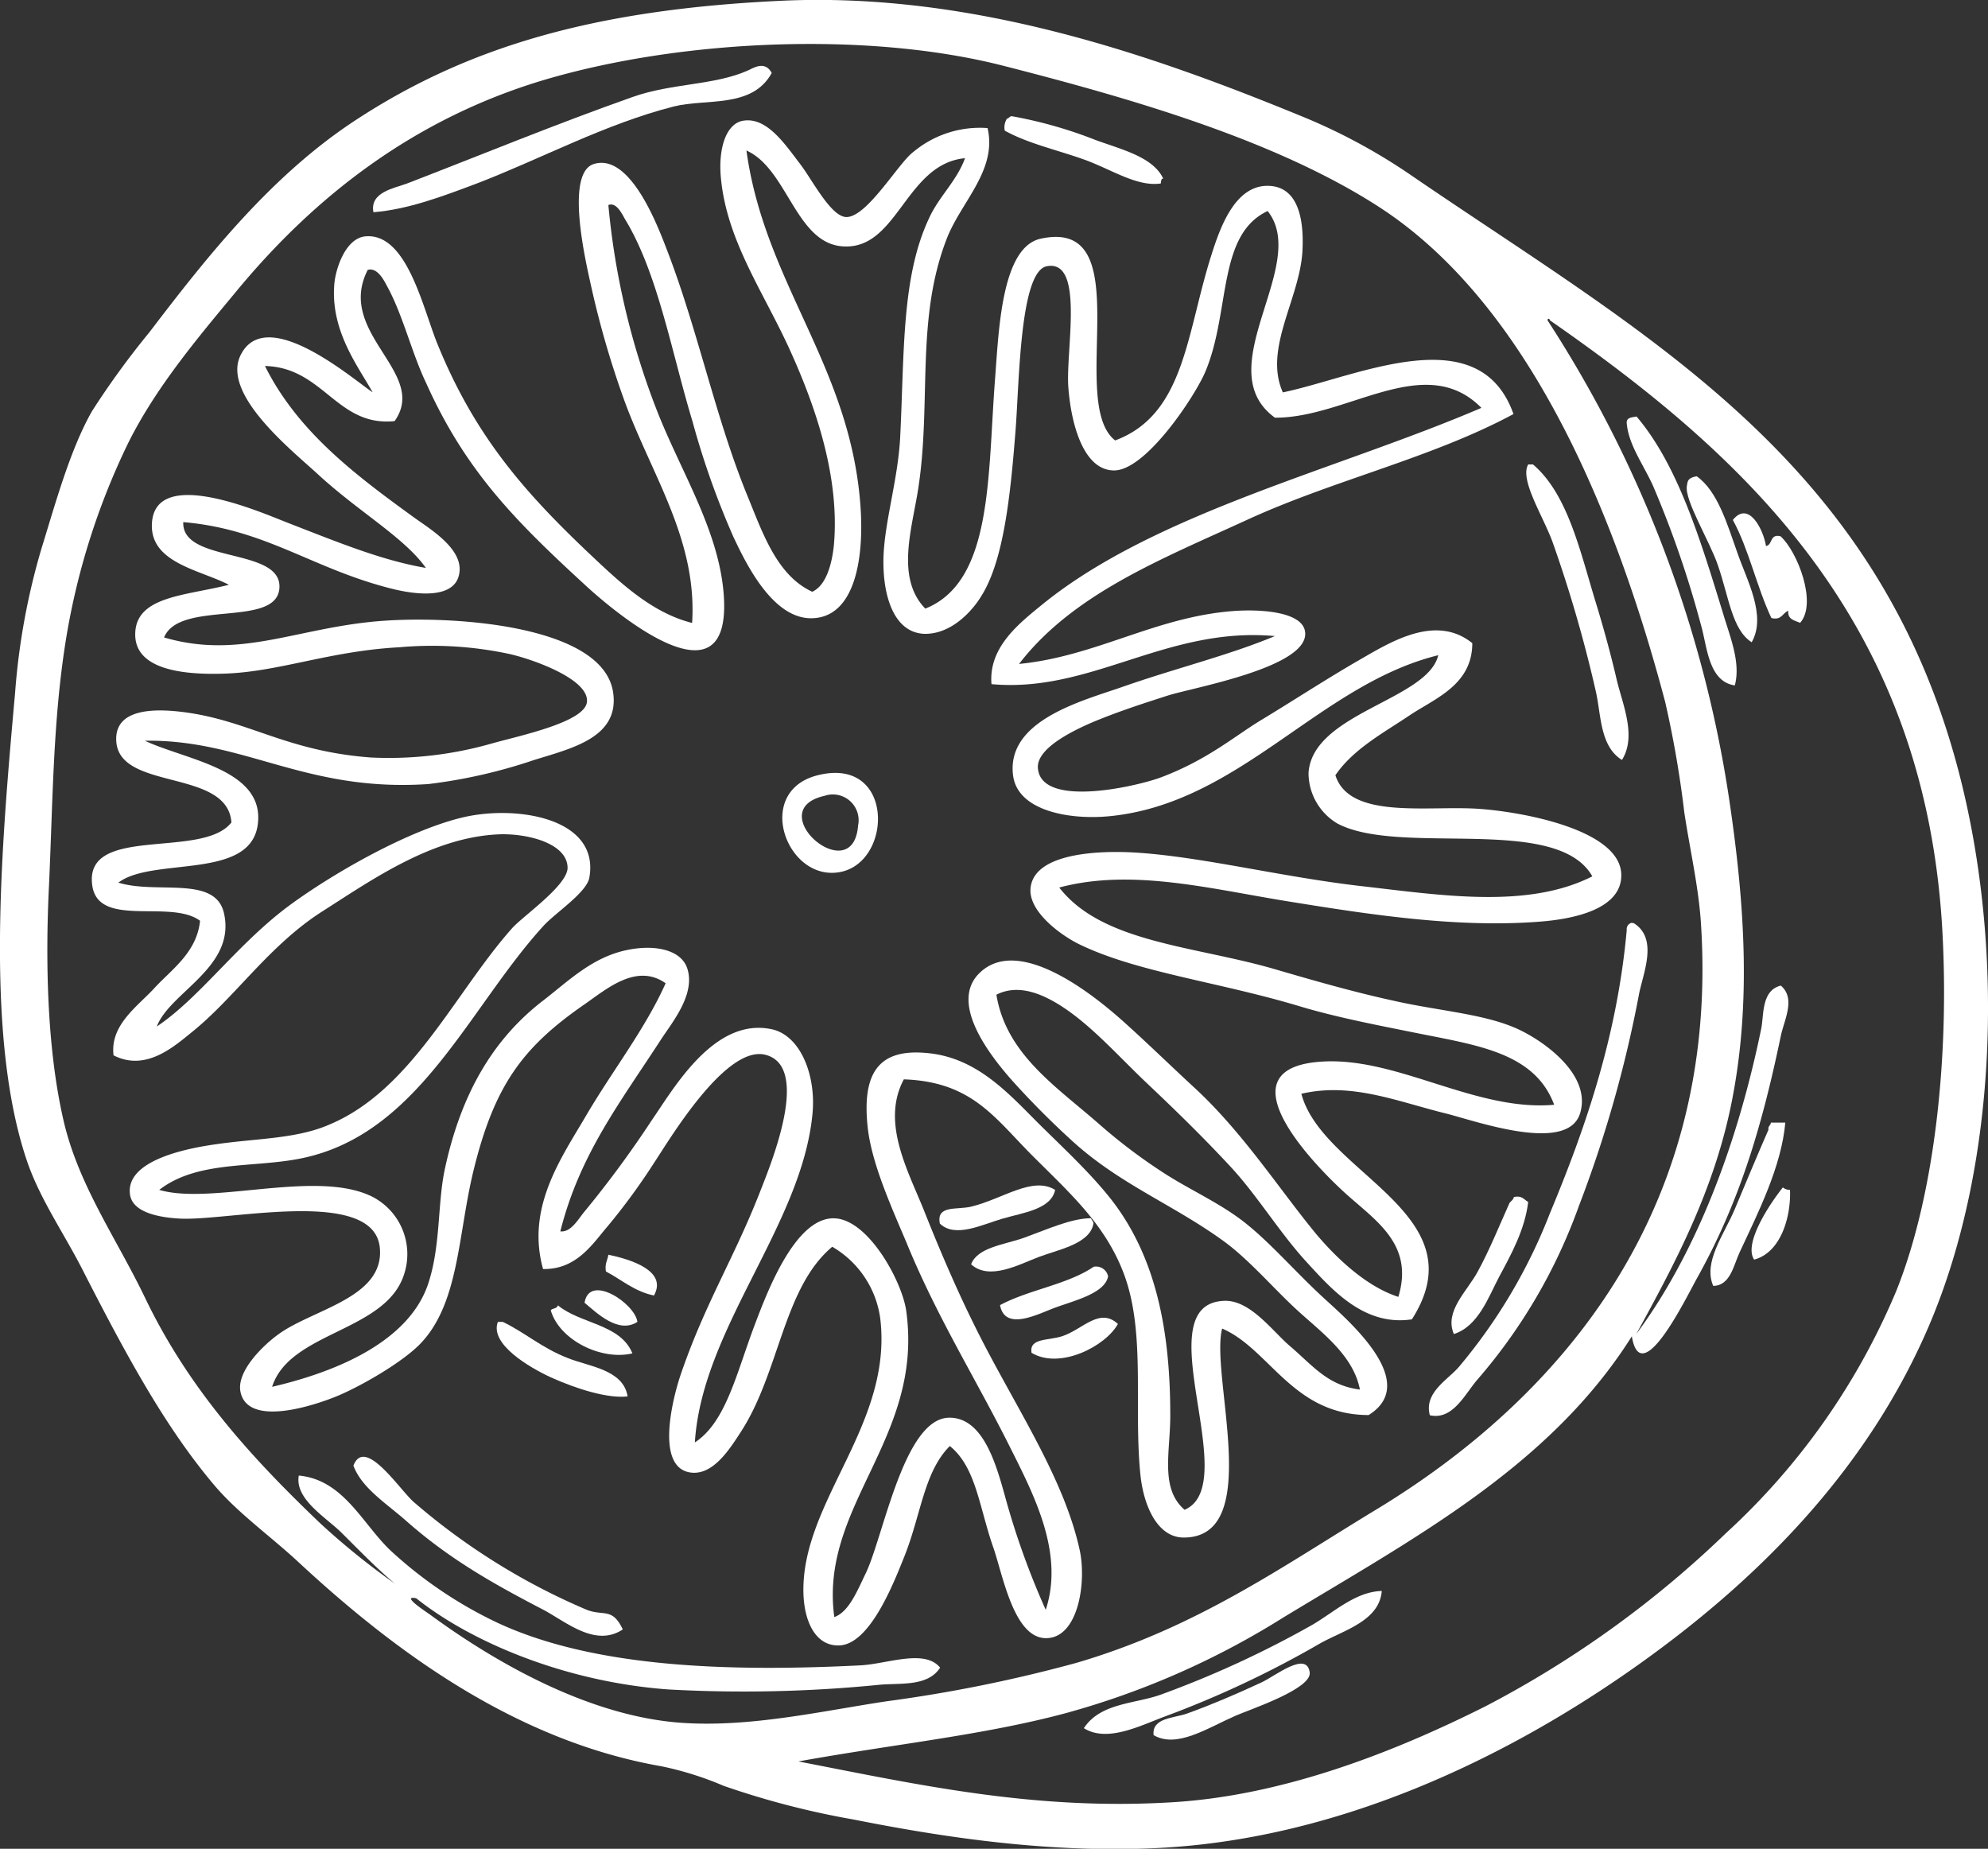 <?xml version="1.0" encoding="UTF-8"?> <svg xmlns="http://www.w3.org/2000/svg" viewBox="0 0 202.73 188.52"><rect x="0" y="0" width="202.73" height="188.52" fill="#333333" stroke="none"/><defs><style>.cls-1{fill:#fff;fill-rule:evenodd;}</style></defs><g id="Слой_2" data-name="Слой 2"><g id="Слой_1-2" data-name="Слой 1"><path class="cls-1" d="M78.7,7.44c-2,3.65-6.68,2.58-10,3.42-7,1.78-13.51,5.33-20.08,7.85-3.43,1.29-7,2.65-10.54,2.93-.39-2.06,2.13-2.44,3.43-2.93,7.39-2.85,15.23-6.08,23-8.82,4-1.42,8.3-1.17,11.75-2.7C76.82,6.94,78,6.14,78.7,7.44Z"></path><path class="cls-1" d="M118.62,18.21c-.24,0-.2.3-.25.5-2.44.36-5.06-1.46-7.84-2.45s-5.74-1.64-8.07-2.94a1.67,1.67,0,0,1,.23-1.23c.2,0,.24-.24.5-.24a45,45,0,0,1,8.57,2.44C114.36,15.24,117.59,16,118.62,18.21Z"></path><path class="cls-1" d="M92.17,110.06c-2.31,4.32.34,9.15,2,13.23,1.53,3.86,3.29,8,5.15,11.75,3.85,7.86,9.11,15.36,10.78,23,.72,3.28-.13,9-3.43,9s-4.4-6.47-5.39-9.29c-1.43-4.09-1.75-8.15-4.42-10.3-2.64,2.64-2.93,7-4.64,11.27-1.06,2.64-3.49,8.94-6.62,9.06-2.39.1-3.6-2.37-3.67-5.38-.2-9.31,9.12-17.11,7.84-27.92a10,10,0,0,0-4.9-7.35c-5,4.19-5.35,12.75-9.31,18.86-1.14,1.76-2.84,4.48-5.14,4.16-3.65-.51-1.79-7.68-1-10,2.48-7.25,5.44-11.85,8.08-18.61,1.13-2.89,5.27-12.89.49-14-4.09-.92-9.86,8.91-11.27,11A65,65,0,0,1,62,125c-1.53,1.77-3.17,4.47-6.62,4.4-1.76-6.29,1.89-11.37,4.41-15.68,2.71-4.61,6-8.79,8.09-13.46-3-2.11-6.08.64-8.33,2.19-6.21,4.31-9.13,8.18-11.26,16.9-1.59,6.49-1.45,13.51-5.4,17.64-1.85,1.94-6.2,4.42-8.57,5.39s-9.08,3.17-9.8-.48c-.4-2.09,2.31-4.73,3.92-5.88,3.54-2.55,10.82-3.71,10.29-8.82-.64-6.17-15.37-2.7-20.33-2.94-2-.1-4.87-.56-5.14-2.45-.53-3.67,6.47-4.81,8.81-5.14,4.12-.6,8.15-.53,11.52-2C42,111.15,46.4,101.18,52.24,94.63c1.09-1.22,5.6-4.32,5.64-6.12,0-2.58-4.26-3.57-7.11-3.43-6.78.33-12.9,4.67-17.88,7.84-5.41,3.44-8.89,8.73-13.22,12.24-1.89,1.53-4.78,4.15-8.09,2.45-.38-3.11,2.47-5,4.17-6.86s4.33-3.62,4.65-6.86c-3-2.25-10.45.83-11-3.67-.79-6.17,11.28-2.57,14.2-6.36-.42-5.63-11.85-3.08-11.75-8.58.05-3.08,4.06-3,6.61-2.7,6.81.8,10.57,4,19.35,4.66a38.15,38.15,0,0,0,12.49-1.47c2.87-.79,9.29-2.15,9.55-4.16.3-2.26-5.19-4.29-7.83-4.91A37.64,37.64,0,0,0,40.73,66c-7.13.38-12.31,2.52-17.88,2.69-4.57.15-9-.55-9.06-3.92-.06-4,5.08-4,9.55-5.14-2.95-1.54-8.16-2.23-7.84-6.37.45-5.67,10.91-1.1,13.72,0,5.41,2.1,9.72,3.88,14.21,4.65-2.19-3.1-6.83-5.7-11-9.54-2.62-2.42-10-8.25-7.84-12.26C27.28,31,36.25,38.88,38,40c-1.53-2.72-4.29-6.27-3.91-11,.13-1.63,1.16-4.72,3.18-4.9,4.24-.37,5.84,7.31,7.35,11,3.78,9.29,8.81,15,15.18,21.07,3.18,3,6.53,6.29,10.78,7.35.54-8.44-4.08-15-6.86-22.54a94.41,94.41,0,0,1-3.43-11.76c-.43-2-2.76-11.52.25-12.49,3.86-1.23,6.75,6.89,7.59,9.06,3.06,8,4.9,17,8.08,24.74,1.55,3.78,3,8.14,6.62,9.81,1.43-.64,2-2.84,2.2-4.67.65-7-1.88-14.23-4.41-19.83-2.7-6-6.47-11.18-7.1-17.64-.31-3.17.58-5.57,2.21-5.88,2.45-.46,4.32,2.39,5.87,4.41,1.21,1.57,3.09,5.3,4.66,5.4,2.11.11,5.36-5.51,6.86-6.62a10.59,10.59,0,0,1,7.59-2.45c1,4.3-2.7,7.51-4.16,11.27C93.35,32.58,95,41,93.64,49.81c-.62,4.06-2.33,9.12.72,12.25,6.91-2.76,6.34-13.55,7.12-23.52.38-5,.68-13.33,4.64-14.2,10.24-2.24,2.64,16.71,7.6,20.57,7.09-2.64,7.26-10.87,9.8-18.86.9-2.84,2.42-7.22,5.87-7.1,2.86.1,3.61,3.11,3.43,6.61-.25,4.88-4,10-2,14.45,7.5-1.55,20-7.72,23.52,2.21C146,46.71,136.06,48.93,127.19,53c-8.71,4-17.76,7.54-23.27,14.7,7.86-.77,13.84-4.77,21.8-5.39,2.89-.22,6.95.08,7.35,2,.76,3.69-11.46,5.8-14,6.62s-4.92,1.58-7.6,2.69c-2,.86-5.75,2.65-5.63,4.67.25,4.08,9.71,2,12.49,1,4.82-1.81,7.55-4.22,10.3-5.88,3.07-1.85,6.6-4.16,10-6.12,3.07-1.76,7.75-4.74,11.51-1.71,0,4.25-3.78,5.62-6.36,7.34-2.77,1.86-5.78,3.46-7.6,6.13,1.45,4.57,9.48,3.05,14.7,3.43,4.47.32,14.24,2.13,14.45,6.61.16,3.58-4.76,4.62-8.33,4.89-8.25.64-16.94-.66-25.22-2-8.13-1.28-16.26-3.49-23.76-1.48,4.38,5.65,13.81,5.94,22,8.33,3.87,1.13,8,2.32,12,3.19,4.34,1,8.92,1.32,12.25,2.69,2.53,1,8.15,4.65,6.86,8.82s-10.75.73-13.72,0c-5-1.24-9.6-3.19-14.7-2,2.16,8.13,18.17,12.22,11.27,23-4.86.73-8.13-3-10.78-5.89s-5-6.73-7.59-9.54-5.55-5.72-8.57-8.57-5.82-6.09-9.06-8.1c-1.63-1-4.1-2.17-6.37-1,1,6.1,6.17,9.4,10.52,13.23a55.93,55.93,0,0,0,6.87,5.15c2.4,1.51,5.08,2.75,7.34,4.4,2.84,2.07,5.55,5.29,8.58,8.08,2.39,2.21,10.05,8.64,4.65,12-7.74,0-10.08-6.73-14.94-8.82-1.25,4.81,4.33,21.31-3.92,21.31-2.64,0-4.07-3.15-4.41-6.36-.72-7,.57-14.57-1.71-20.58-1.9-5-5.46-8.15-9.31-12S99.13,110.3,92.17,110.06ZM22.85,93.16c1.2,5.49-5.53,8-6.86,11.51,4.48-3,8.3-8.55,13.72-12.49,4.53-3.29,11.92-7.48,17.39-8.81s14.08,0,13,6.12c-.27,1.52-3.43,3.56-4.66,4.9C48,102.52,43,115,31.66,117.9c-5.13,1.34-11.26.21-15.42,3.43,5.37,1.59,16.16-2.16,21.79.73a6.58,6.58,0,0,1,3.19,7.84c-1.84,5.92-11.67,5.85-13.47,11.51,5.77-1.34,13.84-4.27,15.92-10.52,1.29-3.9.93-8.2,1.71-11.76C47,111.65,50.2,106,55.42,102c2.59-2,5-4.42,8.58-5.14,2.84-.58,5.56,0,6.12,2,.76,2.6-1.59,5.41-2.69,7.1-4.23,6.52-8.32,11.77-10.29,19.6,1.08.12,1.79-1.2,2.45-2a106.89,106.89,0,0,0,6.86-9.31c2.23-3.21,6.36-10.56,12.25-9.3,2.93.63,4.52,4.68,4.16,8.57-1.06,11.4-11.27,21.91-12,33.56C74.05,145,75.1,140,77,135c1.24-3.26,4.1-10.89,8.08-10.77,3.52.1,7,6.6,7.35,9.55,1.73,12.94-8.9,19.76-7.35,31.11,1.49-.53,2.33-2.66,3.18-4.41,1.83-3.73,3.91-15.94,8.57-15.92,3.69,0,4.94,5.49,5.88,8.81a79.83,79.83,0,0,0,3.93,10.78c1.9-5.78-1.18-11.68-3.68-16.66-3.47-6.94-7.43-13.22-10.53-20.81C90.87,123,88.9,118.64,88.49,115c-.64-5.82,1.27-8.19,6.37-7.59,4.86.57,8,4.1,11,7.1,2.36,2.34,5,4.78,7.1,7.35,5,6.1,6.39,14,6.38,22.53,0,3.69-1.06,7.39,1.46,9.56,6.09-2.59-4.23-21.18,4.16-21.31,2.61,0,4.83,3.13,6.62,4.65,2.29,1.95,3.82,4,7.1,4.4-.68-3.51-3.91-5.82-6.37-8.07s-4.94-5.2-7.59-7.11c-5.06-3.66-10.41-5.71-15.19-10a87.08,87.08,0,0,1-6.36-6.38c-2.37-2.69-6.45-8-3.19-11,4.23-3.93,12.32,3,14.7,5.14s4.74,4.44,7.1,6.62c5,4.6,8.76,10.5,12.49,15,2.35,2.77,5.29,5.37,8.33,6.35,1.66-5.49-2.48-7.86-5.63-10.77s-12.61-12.68-2-13.23c7.65-.4,15.56,5.12,23.52,4.41-2-5.34-7.84-6.06-14.22-7.35-3.87-.78-8.05-1.58-11.76-2.7-8.29-2.49-16.66-3.47-22.52-6.35-1.89-.94-5.1-3.32-4.9-5.65.3-3.64,7-3.9,10.78-3.66,6.7.42,14.86,2.49,23,3.42s16.92,2.34,23.51-1c-3.6-6.38-19.62-2-26-5.39a6,6,0,0,1-2.94-5.16c.41-6.13,12.15-7.43,13.23-12-12.17,3-20.22,15.13-33.56,16.42-4.08.39-9.34-.55-9.8-4.16-.72-5.67,7.18-7.63,11.27-9.07,5.38-1.88,10.77-3.19,15.43-5.14-11.06-1-18.74,5.84-28.9,4.9-.32-3.76,2.82-6.19,5.14-8.09,11.5-9.37,30.11-13.77,44.82-20.08-5.76-5.84-13.68,1.05-21.06,1-6.87-5,3.62-15.6-.74-21.07-5.17,2.41-3.77,10.28-6.36,16.4-1.1,2.57-6.08,10.07-9.31,10.05s-4.42-5.07-4.66-8.57c-.25-3.79,1.67-13-2.2-12.25-2.77.55-2.79,12-3.19,16.9-.5,6.31-1.17,13-3.43,16.65-1,1.68-3.17,4-5.88,3.93-3.11-.14-4.21-3.91-4.15-7.59s1.49-8.1,1.71-12.5c.43-8.55.12-16.31,2.94-22.28,1-2.22,2.81-3.77,3.67-6.13-6,.57-6.84,9.16-12.24,9-5-.08-5.8-7.9-10.05-9.78C78,29,86.79,37.34,87.76,51.78c.35,5.24-.6,11.11-4.9,11.26-4,.14-6.74-5.46-8.09-8.34a84,84,0,0,1-4.16-11.76c-2.12-7-3.52-15.08-6.86-20.57-.27-.45-.87-1.81-1.71-1.46a76.92,76.92,0,0,0,4.9,20.82C69.37,48,73.29,54,73.8,60.58c.94,12.3-11.75,1.3-14.21-1C52.55,53.11,47.46,48,43.43,39,42,36,41.07,32.1,39.5,29.23c-.32-.6-1-2-2-1.71C34.19,34,43.75,38,40.24,42.94c-5.9.6-7.24-5.48-13.22-5.62C30.35,44,36.21,48.41,42.2,52.75c1.55,1.13,5,3.15,4.65,5.63-.37,2.86-4.66,2.18-6.61,1.72-8.27-2-13-6.13-21.55-6.86C18.5,57.53,29,55.73,28.48,60.1,28,64,18.3,61.16,16.73,65c7.92,2.32,13.7-1.12,22.53-1.71,7.43-.5,22.32.55,23.27,7.35.64,4.58-4.26,5.67-8.08,6.86a53.3,53.3,0,0,1-10.78,2.45c-12.58.84-18.72-4.57-28.9-4.42,4.27,2,12.31,2.93,11.51,8.59S15.56,87.35,12.07,90C16,91.22,22,89.21,22.85,93.16Z"></path><path class="cls-1" d="M176.91,69.89c-2.72-.39-2.83-4.07-3.44-6.12a104.63,104.63,0,0,0-4.89-14.21c-1-2.21-2.48-4.16-2.69-6.37-.07-.64.51-.62,1-.72,4.25,5,6.54,12.67,8.82,20.07C176.41,64.91,177.54,67.55,176.91,69.89Z"></path><path class="cls-1" d="M165.4,77.49c-2.29-1.42-2.11-4.69-2.69-7.11A135.14,135.14,0,0,0,158.3,55.2c-1-2.68-3.34-6.29-2.46-7.84h.49c3.53,3,4.79,8.8,6.38,14,.78,2.53,1.54,5.29,2.19,8.09C165.51,71.92,166.9,75.12,165.4,77.49Z"></path><path class="cls-1" d="M178.63,65.49c-2-1.28-2.31-4.56-3.44-7.84-.82-2.43-3.41-6.62-3.17-8.09.08-.5.06-.82,1-1,2.14,1.51,3.11,4.87,4.16,7.83C178.12,59.13,180.18,62.78,178.63,65.49Z"></path><path class="cls-1" d="M180.09,55.68c.7-.12.36-1.27,1.48-1,1.73,1.55,3.78,6.84,2,8.83-.56-.25-1.29-.33-1.21-1.23-.6.23-.66,1-1.72.74-1.5-3.17-2.29-7-3.93-10C178.32,51,179.83,54,180.09,55.68Z"></path><path class="cls-1" d="M83.6,79c8-1.81,7.41,10,1.22,10C79.83,89,77.1,80.42,83.6,79Zm3.91,5.15a2.63,2.63,0,0,0-3.43-3C77.49,82.63,87.05,90.86,87.51,84.11Z"></path><path class="cls-1" d="M166.62,94.14c2.55,1.62.88,5.21.5,7.35A124.79,124.79,0,0,1,161,123a55.59,55.59,0,0,1-10.3,17.63c-1.3,1.48-2.52,4.21-4.89,3.68-.62-2.29,1.83-3.62,2.93-4.89a55.39,55.39,0,0,0,9.31-15.69c3.53-8.47,6.85-17.91,7.84-28.9a.66.66,0,0,1,.49-.73Z"></path><path class="cls-1" d="M182.06,114.47c-.39,4.47-2.77,9.18-4.66,13.23-.61,1.3-.94,3.4-2.69,3.42-1.06-2.42,1.1-5.22,2.2-7.83,1.16-2.77,2.33-5.58,3.43-8.09-.07-.39.23-.42.25-.73Z"></path><path class="cls-1" d="M107.6,121.33c-.42,2-3.28,2.32-5.39,2.94s-4.82,2-6.37.49c-.37-1.91,1.74-1.37,3.19-1.72C102.24,122.27,105.29,119.9,107.6,121.33Z"></path><path class="cls-1" d="M181.81,121.08a1.11,1.11,0,0,0,.73.25c.11,2.74-.93,6.39-3.66,7.11C177.78,126.8,180.46,122.77,181.81,121.08Z"></path><path class="cls-1" d="M155.84,122.56c-.33,2.79-1.72,5.33-2.94,7.59-1.11,2.09-2.13,5.08-4.64,5.88-1-2.33,1.36-4.36,2.44-6.38,1.19-2.17,2.25-4.8,3.18-6.86.1-.31.44-.38.5-.73C155.23,121.87,155.42,122.34,155.84,122.56Z"></path><path class="cls-1" d="M111.51,124.76c-.36,2.1-3.62,2.66-5.63,3.43s-5,2.41-6.85.73c.65-1.74,3.4-2,5.38-2.7,2.45-.89,4.86-2,6.86-2C111.32,124.47,111.51,124.51,111.51,124.76Z"></path><path class="cls-1" d="M66.69,132.1c-2-.41-3.29-1.61-4.9-2.45-.14-.8.17-1.13.25-1.71C64.29,128.41,68.1,129.57,66.69,132.1Z"></path><path class="cls-1" d="M113,130.15c-.33,1.71-3.31,2.43-5.38,3.18-1.68.61-5.14,2.49-5.64-.25,2.92-1.57,6.87-2.09,9.55-3.91A1.25,1.25,0,0,1,113,130.15Z"></path><path class="cls-1" d="M65,134.79c-1.94,1.26-4.15-.92-5.39-1.95C60.1,129.8,64.76,132.92,65,134.79Z"></path><path class="cls-1" d="M64.49,138c-3.12.76-7.44-1.32-8.33-4.4.2-.22.67-.15.73-.5C59.17,135,63.28,135,64.49,138Z"></path><path class="cls-1" d="M114,135c-1.26,2.29-5.94,4.68-8.81,2.94-.25-1.55,1.75-1.21,3.19-1.71C110.43,135.53,112.14,133.28,114,135Z"></path><path class="cls-1" d="M64,142.39c-2,.23-5.16-.74-7.84-1.95-2.16-1-6.25-3.38-5.39-5.65h.5c2.23,1.06,4,2.67,6.61,3.68C60,139.34,63.57,139.63,64,142.39Z"></path><path class="cls-1" d="M63.51,166.15c-2.79,1.85-5.75-.75-8.09-2-5.34-2.77-9.67-5.25-14-9.07-2.05-1.81-4.52-3.33-5.38-5.63,1.15-3,4.63,2.33,6.12,3.68a67,67,0,0,0,17.63,11C61.54,164.84,62.43,163.86,63.51,166.15Z"></path><path class="cls-1" d="M140.91,162.23c-.26,3.1-3.93,4-6.37,5.39A102.62,102.62,0,0,1,118.86,175c-2.57.95-5.93,2.72-8.33,1.22,1.69-2.59,5.2-2.47,7.84-3.42a103,103,0,0,0,15.44-7.11C136.06,164.38,138.25,162.29,140.91,162.23Z"></path><path class="cls-1" d="M117.64,176.93c-.2-1.79,2.12-1.73,3.43-2.21,2.41-.87,4.94-1.94,7.6-3.18,1.43-.68,4.6-3.24,4.89-1,.21,1.68-6.11,3.77-7.59,4.42C123.05,176.25,120,178.3,117.64,176.93Z"></path><path class="cls-1" d="M79.43.09c20.06-1,38.93,5.84,53.88,12A59.68,59.68,0,0,1,144.09,18c23.62,16.15,47.19,28.62,55.6,60.49,4.75,18,4.06,40.13-2.93,56.58-6.41,15.05-17.89,26.5-30.87,35.51-12.11,8.41-29.35,17.13-48.5,17.89-10.61.43-20.84-1.05-30.36-2.94a84.86,84.86,0,0,1-13.23-3.43,33.09,33.09,0,0,0-6.37-2c-15-2.62-27.39-11.9-37-20.82-2.83-2.63-6.18-5-8.57-7.83-5-5.9-9-13.3-13.23-21.56-2-4-4.51-7.49-5.88-11.51C-1.58,105.63.15,86.15,1.54,70.63a70.16,70.16,0,0,1,2.69-14.7c1.33-4.26,2.87-10,5.15-14a85.14,85.14,0,0,1,5.88-8.08c5.94-7.81,12.32-15.78,20.57-21.31C47.43,4.81,60.48,1,79.43.09Zm10.29,171.7a139.57,139.57,0,0,1-21.56.48c-10.34-.75-20-4.74-25.72-9.3-1.64-.33,1.05,1.4,1.47,1.71,6.5,4.76,16.17,10.38,25.72,11,7,.46,14.22-1.22,20.83-2.21a146.94,146.94,0,0,0,19.34-3.92c12.35-3.63,21-9.85,30.62-15.67,17.75-10.78,34.93-29.46,33.05-59.52-.22-3.79-1.13-7.68-1.71-11.52a106.28,106.28,0,0,0-1.95-11.26c-5.29-20-14.17-40.74-29.14-50.45-10.55-6.84-25.3-11.09-38.46-14.45C88.42,3.18,69.45,4,55.42,8.17c-13,3.9-23.15,11.63-31.34,21.56-3.88,4.68-8.16,9.73-11,15.43A72.33,72.33,0,0,0,6.68,65.49C5.4,73.62,5.39,81.65,5,90.22c-.39,7.8-.2,16.75,1.47,24,1.52,6.62,5.35,11.94,8.33,18.13,4.51,9.4,11,16.44,17.88,23a75,75,0,0,0,7.59,6.13c-1.81-1.51-3.61-3.37-5.39-5.14-1.58-1.59-4.84-3.44-4.41-5.88,4.54.42,6.47,4.88,9.31,7.6a43.36,43.36,0,0,0,10.78,7.33c9.81,4.64,23.56,5.11,37.23,4.42,2.7-.15,6.52-1.7,8.08.24C94.61,172,91.81,171.6,89.72,171.79Zm86.71-89.65c1.5,10.3,2.11,20.16.23,29.88-1.79,9.33-5.91,16.89-9.79,24,6.14-8.28,10.33-19.43,12.73-31.11.29-1.38,0-3.92,2-4.41,1.55,1.31.35,3.48,0,5.14-2,9.6-4.32,17.14-8.57,24.74-1.11,2-5.7,11.46-6.62,5.88-8.37,13.28-22.19,20.57-35.52,28.66a82.92,82.92,0,0,1-22.29,9.79c-8.35,2.23-17.44,3.14-27.18,4.9,12.3,2.39,24,5,38,4.17,11.38-.65,22.74-5.11,32.08-9.8a105.35,105.35,0,0,0,24.49-17.63,70.2,70.2,0,0,0,17.4-24.75c3.94-9.83,5.47-24.2,4.64-37.47C196,63.06,177.9,46.46,158.05,32.66c0-.13-.2-.28-.24,0A123,123,0,0,1,176.43,82.14Z"></path></g></g></svg> 